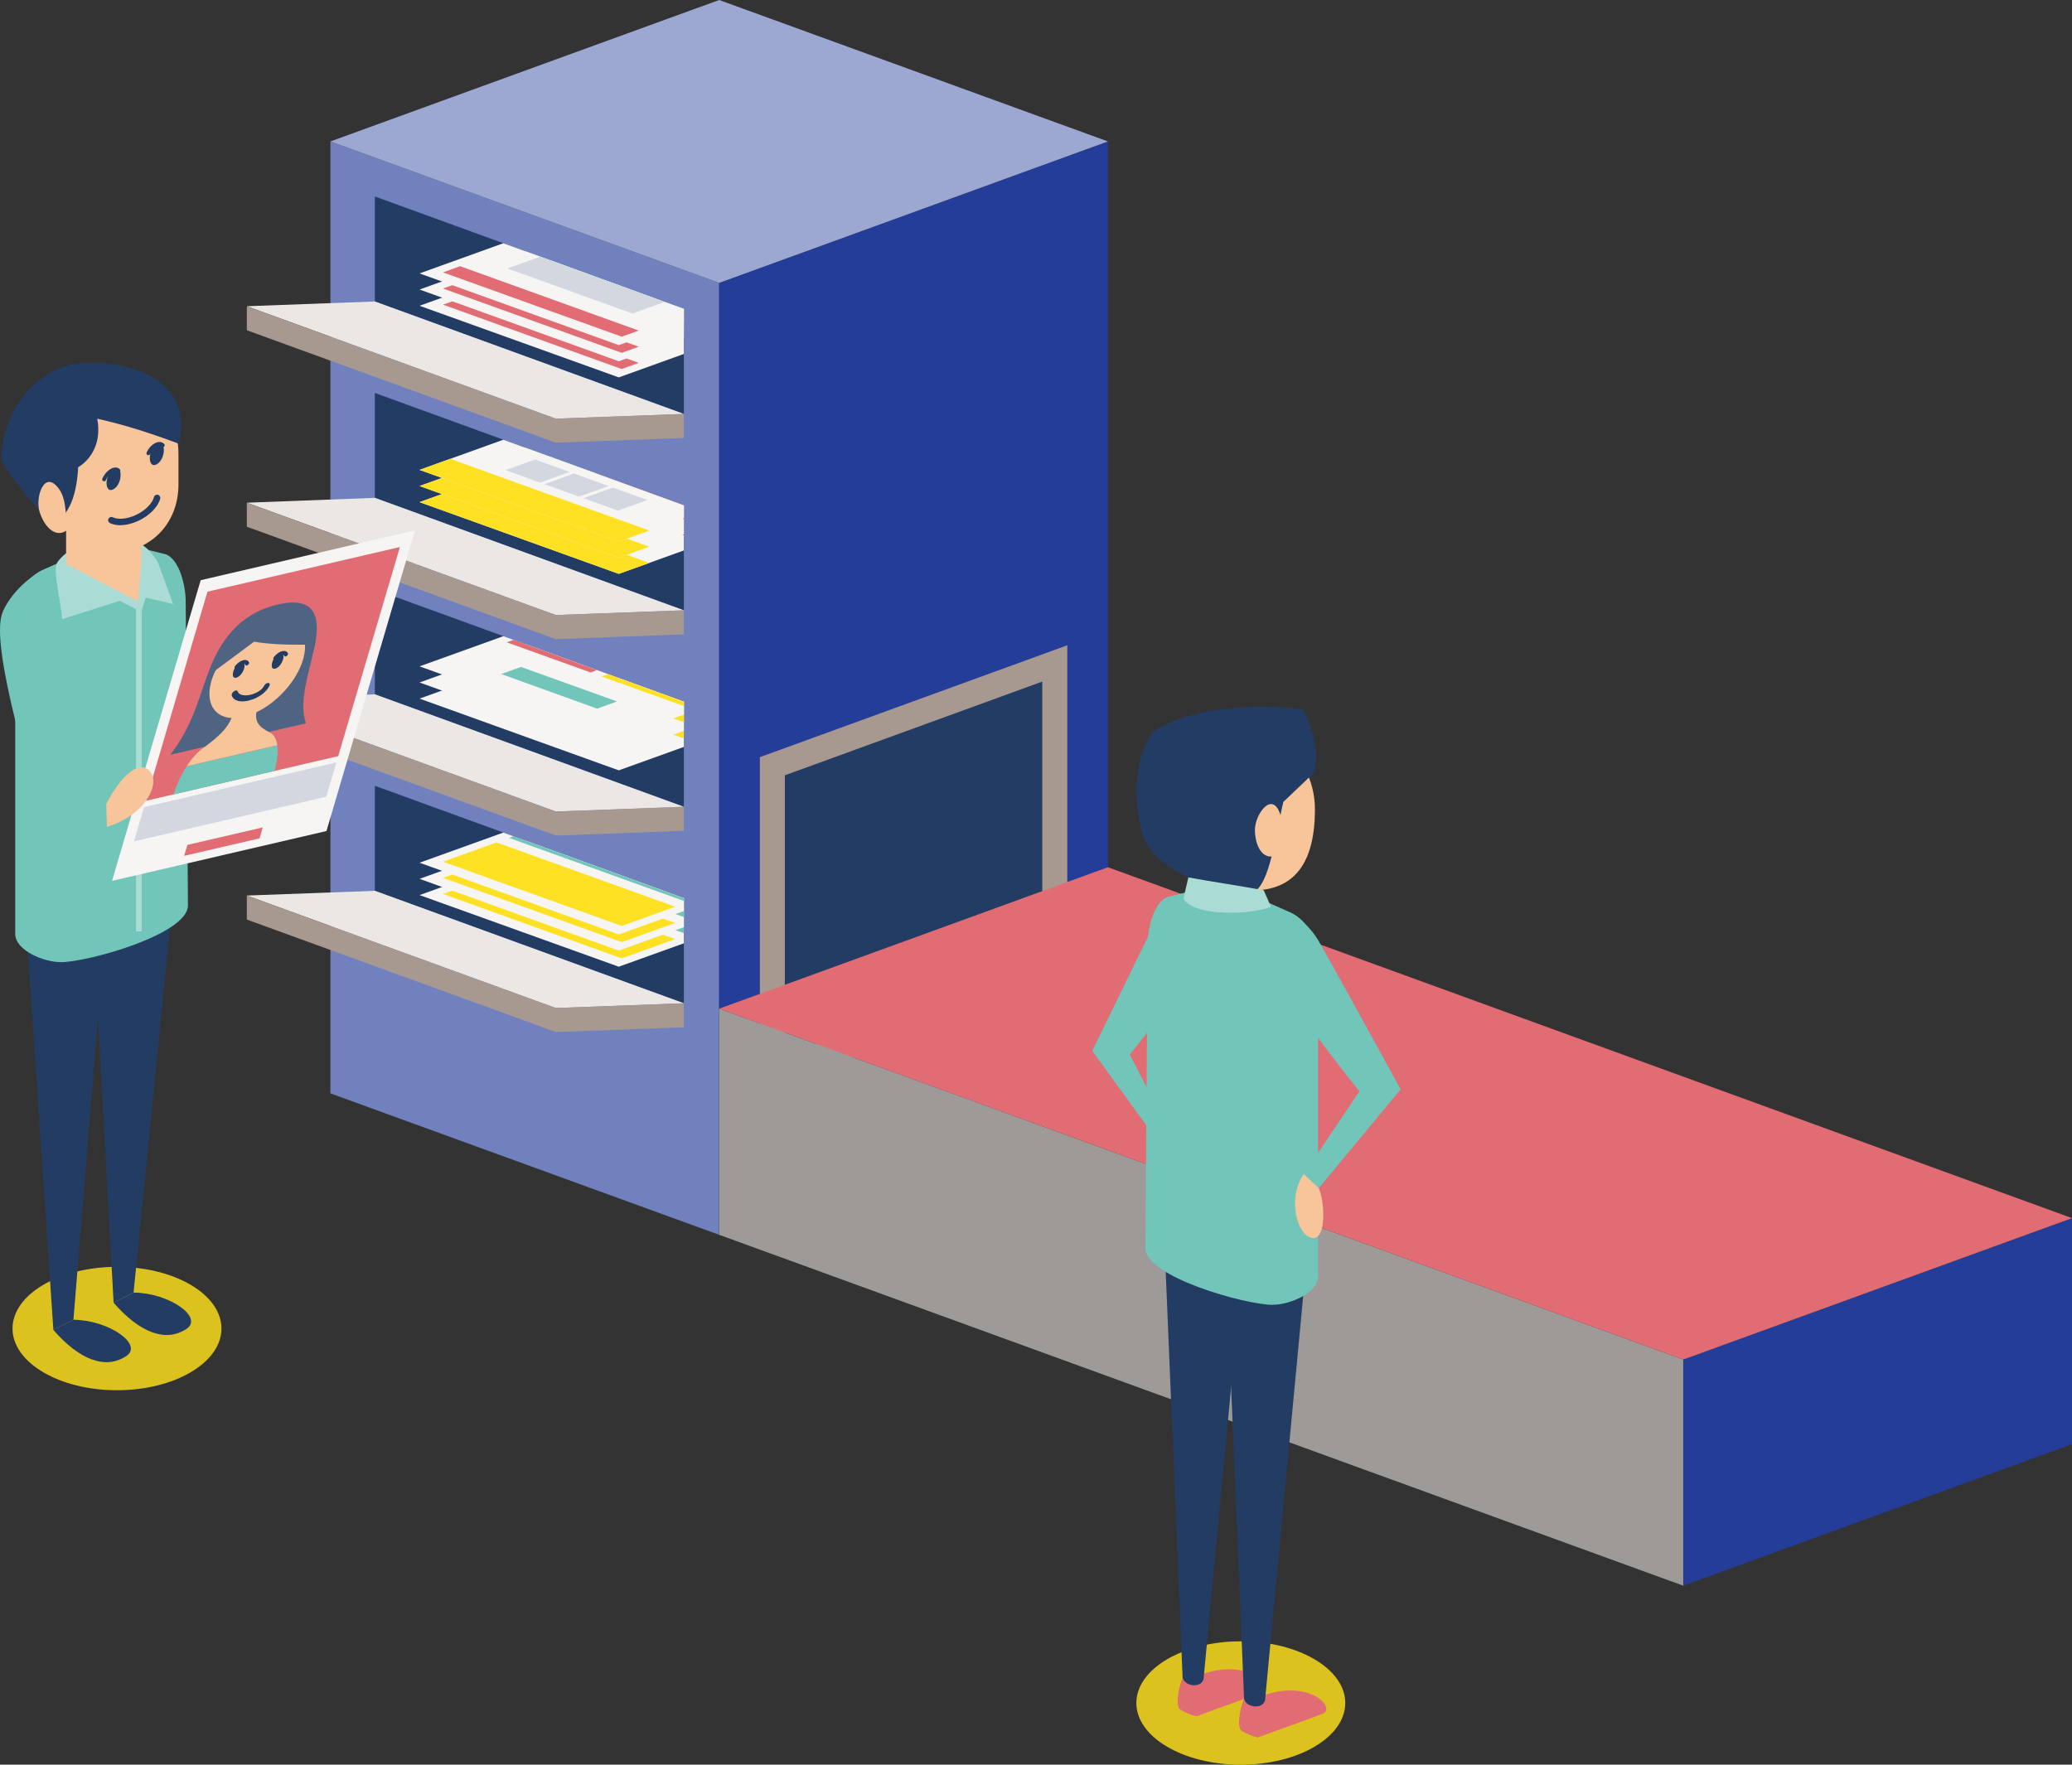 <?xml version="1.0" encoding="UTF-8"?><svg id="back" xmlns="http://www.w3.org/2000/svg" xmlns:xlink="http://www.w3.org/1999/xlink" viewBox="0 0 183.67 156.46"><rect x="0" y="0" width="183.67" height="156.46" fill="#333333" stroke="none"/><defs><style>.cls-1{fill:none;}.cls-2{clip-path:url(#clippath);}.cls-3{fill:#f6f5f3;}.cls-4{fill:#f8c499;}.cls-5{fill:#ebe7e5;}.cls-6{fill:#ffe123;}.cls-7{fill:#71c5b9;}.cls-8{fill:#9ca8d1;}.cls-9{fill:#9d9a98;}.cls-10{fill:#a89990;}.cls-11{fill:#aadcd5;}.cls-12{fill:#dbc21e;}.cls-13{fill:#e16c74;}.cls-14{fill:#d3d8e0;}.cls-15{fill:#243d99;}.cls-16{fill:#233c64;}.cls-17{fill:#7181bd;}.cls-18{fill:#4f6383;}.cls-19{clip-path:url(#clippath-1);}.cls-20{clip-path:url(#clippath-3);}.cls-21{clip-path:url(#clippath-2);}</style><clipPath id="clippath"><polygon class="cls-1" points="60.62 88.95 33.23 78.98 33.23 69.67 60.62 79.64 60.62 88.95"/></clipPath><clipPath id="clippath-1"><polygon class="cls-1" points="60.62 71.53 33.23 61.56 33.23 52.26 60.62 62.22 60.62 71.53"/></clipPath><clipPath id="clippath-2"><polygon class="cls-1" points="60.62 54.11 33.23 44.14 33.23 34.84 60.62 44.81 60.62 54.11"/></clipPath><clipPath id="clippath-3"><polygon class="cls-1" points="60.62 36.7 33.23 26.73 33.23 17.42 60.62 27.39 60.62 36.7"/></clipPath></defs><g><g><polygon class="cls-17" points="63.75 109.48 29.29 96.94 29.29 12.54 63.75 25.08 63.75 109.48"/><polygon class="cls-15" points="63.75 25.08 98.21 12.54 98.21 96.94 63.75 109.48 63.75 25.08"/><polygon class="cls-10" points="67.36 67.13 94.61 57.21 94.61 86.9 67.36 96.82 67.36 67.13"/><polygon class="cls-16" points="69.57 68.74 92.39 60.43 92.39 85.29 69.57 93.6 69.57 68.74"/><polygon class="cls-8" points="98.21 12.54 63.75 0 29.29 12.54 63.75 25.08 98.21 12.54"/><g><polygon class="cls-16" points="60.62 88.95 33.23 78.98 33.23 69.67 60.62 79.64 60.62 88.95"/><g><polygon class="cls-5" points="60.62 88.95 33.23 78.98 21.88 79.4 49.27 89.37 60.62 88.95"/><polygon class="cls-10" points="60.62 91.08 49.27 91.5 21.88 81.53 21.88 79.4 49.27 89.37 60.62 88.95 60.62 91.08"/></g><g class="cls-2"><g><g><polygon class="cls-3" points="79.82 76.72 62.16 70.37 37.19 79.36 54.85 85.71 79.82 76.72"/><polygon class="cls-7" points="71.74 78.98 55.9 73.27 45.12 77.16 60.96 82.86 71.74 78.98"/><polygon class="cls-6" points="59.85 83.26 44.01 77.56 39.27 79.26 55.11 84.97 59.85 83.26"/><polygon class="cls-13" points="77.76 76.81 61.92 71.11 57.18 72.81 73.02 78.52 77.76 76.81"/></g><g><polygon class="cls-3" points="79.82 75.29 62.16 68.93 37.19 77.92 54.85 84.28 79.82 75.29"/><polygon class="cls-7" points="71.74 77.54 55.9 71.84 45.12 75.72 60.96 81.43 71.74 77.54"/><polygon class="cls-6" points="59.85 81.83 44.01 76.12 39.27 77.83 55.11 83.53 59.85 81.83"/><polygon class="cls-13" points="77.76 75.38 61.92 69.68 57.18 71.38 73.02 77.09 77.76 75.38"/></g><g><polygon class="cls-3" points="79.82 73.86 62.16 67.5 37.19 76.49 54.85 82.85 79.82 73.86"/><polygon class="cls-7" points="71.74 76.11 55.9 70.41 45.12 74.29 60.96 80 71.74 76.11"/><polygon class="cls-6" points="59.85 80.39 44.01 74.69 39.27 76.4 55.11 82.1 59.85 80.39"/><polygon class="cls-13" points="77.76 73.95 61.92 68.24 57.18 69.95 73.02 75.65 77.76 73.95"/></g></g></g></g><g><polygon class="cls-16" points="60.62 71.53 33.23 61.56 33.23 52.26 60.62 62.22 60.62 71.53"/><g><polygon class="cls-5" points="60.62 71.53 33.23 61.56 21.88 61.98 49.27 71.95 60.62 71.53"/><polygon class="cls-10" points="60.62 73.66 49.27 74.08 21.88 64.11 21.88 61.98 49.27 71.95 60.62 71.53 60.62 73.66"/></g><g class="cls-19"><g><g><polygon class="cls-3" points="79.82 59.31 62.16 52.95 37.19 61.94 54.85 68.3 79.82 59.31"/><g><polygon class="cls-6" points="61.33 59.25 69.32 56.37 61.89 53.7 53.9 56.58 61.33 59.25"/><polygon class="cls-13" points="62.31 59.61 69.74 62.28 77.74 59.4 70.31 56.73 62.31 59.61"/><polygon class="cls-13" points="60.34 59.61 52.91 56.93 44.92 59.81 52.35 62.49 60.34 59.61"/><polygon class="cls-6" points="61.33 59.96 53.33 62.84 60.76 65.52 68.76 62.64 61.33 59.96"/></g><polygon class="cls-7" points="54.69 65.06 46.18 62 44.43 62.63 52.93 65.69 54.69 65.06"/></g><g><polygon class="cls-3" points="79.82 57.88 62.16 51.52 37.19 60.51 54.85 66.87 79.82 57.88"/><g><polygon class="cls-6" points="61.33 57.82 69.32 54.94 61.89 52.27 53.9 55.15 61.33 57.82"/><polygon class="cls-13" points="62.31 58.18 69.74 60.85 77.74 57.97 70.31 55.3 62.31 58.18"/><polygon class="cls-13" points="60.34 58.18 52.91 55.5 44.92 58.38 52.35 61.05 60.34 58.18"/><polygon class="cls-6" points="61.33 58.53 53.33 61.41 60.76 64.08 68.76 61.2 61.33 58.53"/></g><polygon class="cls-7" points="54.69 63.63 46.18 60.57 44.43 61.2 52.93 64.26 54.69 63.63"/></g><g><polygon class="cls-3" points="79.82 56.44 62.16 50.09 37.19 59.08 54.85 65.43 79.82 56.44"/><g><polygon class="cls-6" points="61.33 56.39 69.32 53.51 61.89 50.83 53.9 53.71 61.33 56.39"/><polygon class="cls-13" points="62.31 56.74 69.74 59.42 77.74 56.54 70.31 53.86 62.31 56.74"/><polygon class="cls-13" points="60.34 56.74 52.91 54.07 44.92 56.95 52.35 59.62 60.34 56.74"/><polygon class="cls-6" points="61.33 57.1 53.33 59.98 60.76 62.65 68.76 59.77 61.33 57.1"/></g><polygon class="cls-7" points="54.69 62.19 46.18 59.13 44.43 59.76 52.93 62.83 54.69 62.19"/></g></g></g></g><g><polygon class="cls-16" points="60.62 54.11 33.23 44.14 33.23 34.84 60.62 44.81 60.62 54.11"/><g><polygon class="cls-5" points="60.62 54.11 33.23 44.14 21.88 44.57 49.27 54.53 60.62 54.11"/><polygon class="cls-10" points="60.62 56.24 49.27 56.67 21.88 46.7 21.88 44.57 49.27 54.53 60.62 54.11 60.62 56.24"/></g><g class="cls-21"><g><g><polygon class="cls-3" points="79.82 41.89 62.16 35.53 37.19 44.52 54.85 50.88 79.82 41.89"/><polygon class="cls-6" points="57.56 49.91 39.9 43.55 37.19 44.52 54.85 50.88 57.56 49.91"/><polygon class="cls-14" points="50.49 44.71 47.43 43.61 44.81 44.55 47.87 45.65 50.49 44.71"/><polygon class="cls-14" points="53.94 45.95 50.88 44.85 48.26 45.79 51.32 46.89 53.94 45.95"/><polygon class="cls-14" points="57.39 47.19 54.33 46.09 51.72 47.03 54.78 48.14 57.39 47.19"/><polygon class="cls-7" points="59.12 41.07 69.7 44.88 77.74 41.99 67.15 38.18 59.12 41.07"/><polygon class="cls-6" points="58.63 40.89 66.66 38 61.89 36.28 53.86 39.18 58.63 40.89"/><polygon class="cls-13" points="58.63 41.24 50.98 44 61.57 47.81 69.21 45.06 58.63 41.24"/><polygon class="cls-7" points="58.13 41.07 53.37 39.35 45.72 42.1 50.49 43.82 58.13 41.07"/></g><g><polygon class="cls-3" points="79.82 40.46 62.16 34.1 37.19 43.09 54.85 49.45 79.82 40.46"/><polygon class="cls-6" points="57.56 48.47 39.9 42.12 37.19 43.09 54.85 49.45 57.56 48.47"/><polygon class="cls-14" points="50.49 43.28 47.43 42.17 44.81 43.12 47.87 44.22 50.49 43.28"/><polygon class="cls-14" points="53.94 44.52 50.88 43.42 48.26 44.36 51.32 45.46 53.94 44.52"/><polygon class="cls-14" points="57.39 45.76 54.33 44.66 51.72 45.6 54.78 46.7 57.39 45.76"/><polygon class="cls-7" points="59.12 39.64 69.7 43.45 77.74 40.55 67.15 36.74 59.12 39.64"/><polygon class="cls-6" points="58.63 39.46 66.66 36.57 61.89 34.85 53.86 37.74 58.63 39.46"/><polygon class="cls-13" points="58.63 39.81 50.98 42.56 61.57 46.38 69.21 43.62 58.63 39.81"/><polygon class="cls-7" points="58.13 39.64 53.37 37.92 45.72 40.67 50.49 42.39 58.13 39.64"/></g><g><polygon class="cls-3" points="79.82 39.03 62.16 32.67 37.19 41.66 54.85 48.02 79.82 39.03"/><polygon class="cls-6" points="57.56 47.04 39.9 40.68 37.19 41.66 54.85 48.02 57.56 47.04"/><polygon class="cls-14" points="50.49 41.84 47.43 40.74 44.81 41.68 47.87 42.79 50.49 41.84"/><polygon class="cls-14" points="53.94 43.09 50.88 41.98 48.26 42.93 51.32 44.03 53.94 43.09"/><polygon class="cls-14" points="57.39 44.33 54.33 43.23 51.72 44.17 54.78 45.27 57.39 44.33"/><polygon class="cls-7" points="59.12 38.2 69.7 42.01 77.74 39.12 67.15 35.31 59.12 38.2"/><polygon class="cls-6" points="58.63 38.03 66.66 35.13 61.89 33.42 53.86 36.31 58.63 38.03"/><polygon class="cls-13" points="58.63 38.38 50.98 41.13 61.57 44.94 69.21 42.19 58.63 38.38"/><polygon class="cls-7" points="58.13 38.2 53.37 36.49 45.72 39.24 50.49 40.96 58.13 38.2"/></g></g></g></g><g><polygon class="cls-16" points="60.62 36.7 33.23 26.73 33.23 17.42 60.62 27.39 60.62 36.7"/><g><polygon class="cls-5" points="60.62 36.7 33.23 26.73 21.88 27.15 49.27 37.12 60.62 36.7"/><polygon class="cls-10" points="60.62 38.83 49.27 39.25 21.88 29.28 21.88 27.15 49.27 37.12 60.62 36.7 60.62 38.83"/></g><g class="cls-20"><g><g><polygon class="cls-3" points="79.82 24.47 62.16 18.12 37.19 27.11 54.85 33.46 79.82 24.47"/><polygon class="cls-13" points="56.62 32.17 40.78 26.47 39.27 27.01 55.11 32.72 56.62 32.17"/><polygon class="cls-14" points="59.2 29.53 48.11 25.54 44.97 26.67 56.06 30.66 59.2 29.53"/><polygon class="cls-7" points="78.18 24.41 62.34 18.71 47.06 24.21 62.91 29.91 78.18 24.41"/><path class="cls-13" d="M52.2,21.7c.43,.56,1.26,1.1,2.49,1.54,3.8,1.37,9.96,1.37,13.76,0,1.48-.53,2.38-1.2,2.7-1.89l-9-3.24-9.96,3.59Z"/></g><g><polygon class="cls-3" points="79.82 23.04 62.16 16.68 37.19 25.67 54.85 32.03 79.82 23.04"/><polygon class="cls-13" points="56.62 30.74 40.78 25.04 39.27 25.58 55.11 31.28 56.62 30.74"/><polygon class="cls-14" points="59.2 28.1 48.11 24.11 44.97 25.24 56.06 29.23 59.2 28.1"/><polygon class="cls-7" points="78.18 22.98 62.34 17.27 47.06 22.77 62.91 28.48 78.18 22.98"/><path class="cls-13" d="M52.2,20.27c.43,.56,1.26,1.1,2.49,1.54,3.8,1.37,9.96,1.37,13.76,0,1.48-.53,2.38-1.2,2.7-1.89l-9-3.24-9.96,3.59Z"/></g><g><polygon class="cls-3" points="79.82 21.61 62.16 15.25 37.19 24.24 54.85 30.6 79.82 21.61"/><polygon class="cls-13" points="56.62 29.31 40.78 23.6 39.27 24.15 55.11 29.85 56.62 29.31"/><polygon class="cls-14" points="59.2 26.67 48.11 22.67 44.97 23.8 56.06 27.8 59.2 26.67"/><polygon class="cls-7" points="78.18 21.55 62.34 15.84 47.06 21.34 62.91 27.04 78.18 21.55"/><path class="cls-13" d="M52.2,18.84c.43,.56,1.26,1.1,2.49,1.54,3.8,1.37,9.96,1.37,13.76,0,1.48-.53,2.38-1.2,2.7-1.89l-9-3.24-9.96,3.59Z"/></g></g></g></g></g><g><polygon class="cls-9" points="149.21 140.59 63.75 109.48 63.75 89.43 149.21 120.54 149.21 140.59"/><polygon class="cls-15" points="149.21 120.54 183.67 108 183.67 128.04 149.21 140.59 149.21 120.54"/><polygon class="cls-13" points="183.67 108 98.21 76.89 63.75 89.43 149.21 120.54 183.67 108"/></g></g><polygon class="cls-15" points="86.24 24.15 96.29 20.49 96.29 15.79 86.24 19.45 86.24 24.15"/><g><ellipse class="cls-12" cx="10.37" cy="117.79" rx="9.26" ry="5.47"/><polygon class="cls-16" points="2.28 81.5 4.73 117.91 6.51 117.01 9.45 80.85 2.28 81.5"/><path class="cls-16" d="M4.73,117.91c2.32,2.67,4.63,3.54,6.46,2.32,1.55-1.03-1.55-3.19-4.68-3.22l-1.77,.89Z"/><polygon class="cls-16" points="8.15 80.33 10.07 115.5 11.84 114.6 15.32 79.55 8.15 80.33"/><path class="cls-16" d="M10.07,115.5c2.32,2.67,4.63,3.54,6.46,2.32,1.55-1.03-1.55-3.19-4.68-3.22l-1.77,.89Z"/><path class="cls-7" d="M5.34,85.31c2.48,0,11.32-2.49,11.32-5.03l-.2-26.99c0-1.27-.51-3.63-1.74-4.14l-2.73-.68c-1.22-.33-2.94-.09-4.43,.38l-3.78,1.68c-1.5,.68-2.43,2.54-2.43,4.24v28.05c0,1.42,2.51,2.48,3.99,2.48Z"/><path class="cls-7" d="M3.78,50.54c-1.75,.95-3.09,2.56-3.56,3.77-.47,1.21-.27,4.09,1.41,10.67l2.15-14.43Z"/><path class="cls-11" d="M12.23,48.07c1.21,.64,1.79,1.85,1.79,1.85l1.33,3.64-2.43-.58-.4,1.27-1.91-.98-5.09,1.62c-.29-2.49-.87-4.45-.4-5.09s1.5-1.5,3.18-1.85l3.93,.12Z"/><polygon class="cls-4" points="5.86 50.01 5.86 40.54 12.54 40.02 12.54 49.7 12.23 53.33 5.86 50.01"/><path class="cls-4" d="M5.13,42.63c0,3.65,.76,6.44,4.41,6.44s6.28-2.49,6.28-6.14v-2.72c0-3.65-2.96-6.61-6.61-6.61s-6.61,2.96-6.61,6.61l2.53,2.42Z"/><path class="cls-16" d="M8.62,37.13c.47,2.47-.9,3.84-1.69,4.29-.15,2.86-1,4.59-2.47,5.04-2.11-2.6-3.16-3.65-4.32-5.6-.05-4.69,3.45-8.5,7.23-8.68,4.26-.2,9.83,1.51,8.48,7.16-2.71-1.01-4.87-1.69-7.24-2.22Z"/><path class="cls-4" d="M5.95,47c-1.04,.77-2.03-.31-2.44-1.62-.41-1.3,.43-3.85,1.74-2,.7,.99,.55,2.63,.7,3.62Z"/><path class="cls-16" d="M13.86,39.41c-.78,.45-.78,2.22,.04,1.75,.82-.47,.86-2.27-.04-1.75Z"/><path class="cls-16" d="M13.15,40.36s-.05,0-.07-.02c-.09-.04-.12-.14-.08-.23,.23-.5,.65-.86,1.05-.92,.21-.03,.39,.04,.51,.18,.06,.07,.05,.18-.02,.24-.07,.06-.18,.05-.24-.02-.04-.05-.11-.07-.2-.06-.23,.03-.58,.27-.78,.72-.03,.06-.09,.1-.16,.1Z"/><path class="cls-16" d="M10.11,41.57c.78-.45,.78,1.33-.04,1.8s-.86-1.28,.04-1.8Z"/><path class="cls-16" d="M9.23,42.67s-.04,0-.07-.01c-.09-.04-.13-.14-.09-.22,.2-.48,.65-.91,1.04-.98,.2-.04,.38,.01,.51,.15,.07,.07,.06,.18,0,.24s-.18,.06-.24,0c-.03-.03-.09-.07-.21-.05-.28,.05-.63,.4-.79,.78-.03,.07-.09,.1-.16,.1Z"/><path class="cls-16" d="M10.68,46.57c-.34,0-.65-.06-.93-.19-.14-.07-.21-.24-.14-.38,.07-.14,.24-.21,.38-.14,.5,.23,1.26,.16,2.03-.19,.83-.38,1.47-1.01,1.63-1.6,.04-.15,.2-.24,.35-.2,.15,.04,.24,.2,.2,.35-.21,.75-.96,1.5-1.94,1.96-.55,.25-1.09,.38-1.58,.38Z"/><rect class="cls-11" x="12.07" y="53.6" width=".5" height="28.98" transform="translate(24.63 136.18) rotate(-180)"/><g><polygon class="cls-3" points="17.79 51.44 36.79 47.02 28.94 73.68 9.93 78.1 17.79 51.44"/><polygon class="cls-13" points="18.39 52.46 35.45 48.5 29.98 67.04 12.93 71 18.39 52.46"/><polygon class="cls-14" points="12.77 71.56 29.82 67.6 28.92 70.64 11.87 74.6 12.77 71.56"/><polygon class="cls-13" points="16.61 74.91 23.29 73.36 23.01 74.33 16.32 75.88 16.61 74.91"/><path class="cls-18" d="M15.09,66.92c2-2.56,2.53-5.07,3.45-7.49,.92-2.42,2.57-5.02,6.08-5.83,3.51-.82,3.76,1.34,3.28,3.66-.48,2.32-1.46,4.94-.78,6.87l-12.03,2.79Z"/><ellipse class="cls-4" cx="22.8" cy="59.42" rx="5.18" ry="3.02" transform="translate(-35.34 33.54) rotate(-45.01)"/><path class="cls-16" d="M24.77,57.95c-.6,.17-.99,1.51-.36,1.33,.63-.18,1.06-1.53,.36-1.33Z"/><path class="cls-16" d="M24.34,58.47c.05-.01,.11-.05,.16-.11,.13-.16,.28-.26,.43-.31,.14-.03,.24,.01,.28,.11,.02,.06,.11,.07,.2,0,.09-.06,.14-.16,.12-.22-.06-.18-.25-.26-.5-.21-.25,.04-.53,.25-.75,.52-.07,.08-.07,.17,0,.2,.02,0,.05,.01,.07,0Z"/><path class="cls-16" d="M21.32,58.75c-.6,.17-.99,1.51-.36,1.33,.63-.18,1.06-1.53,.36-1.33Z"/><path class="cls-16" d="M20.89,59.27c.05-.01,.11-.05,.16-.11,.13-.16,.28-.26,.43-.31,.14-.03,.24,.01,.28,.11,.02,.06,.11,.07,.2,0,.09-.06,.14-.16,.12-.22-.06-.18-.25-.26-.5-.21h0c-.26,.06-.53,.25-.74,.52-.07,.08-.07,.17,0,.2,.02,0,.05,.01,.07,0Z"/><path class="cls-16" d="M22.04,62.11c.13-.03,.25-.07,.38-.11,.67-.25,1.21-.69,1.46-1.19,.07-.15,.02-.26-.11-.26-.13,0-.3,.12-.37,.27-.13,.27-.47,.53-.91,.69-.58,.22-1.28,.21-1.42-.21-.04-.11-.18-.11-.33-.01-.15,.1-.23,.27-.2,.37,.18,.53,.84,.61,1.5,.46Z"/><path class="cls-18" d="M24.12,54.97c1.85-.43,3.05,.5,3.16,2.19-1.81,.02-3.53-.04-4.75-.27l-3.76,2.79c1.13-2.25,3.3-4.23,5.35-4.7Z"/><path class="cls-7" d="M24.58,66.07c.1,.72-.06,1.6-.23,2.28l-8.98,2.09c.23-.7,.61-1.63,1.18-2.5l8.03-1.86Z"/><path class="cls-4" d="M18.03,66.31c1.46-1.08,2.35-1.88,2.7-3.25l2.14-.5c-.46,1.39,.05,1.87,1.04,2.38,.41,.21,.6,.63,.67,1.13l-8.03,1.86c.4-.61,.88-1.18,1.48-1.63Z"/></g><path class="cls-4" d="M9.41,71.28c1.34-2.55,2.95-3.96,3.89-2.88,.94,1.07-.4,3.89-3.82,4.9l-.07-2.01Z"/></g><g><ellipse class="cls-12" cx="109.99" cy="150.99" rx="9.26" ry="5.47"/><path class="cls-13" d="M104.83,148.74c-.38,.96-.68,2.57-.16,2.87,.32,.19,1,.48,1.39,.56,1.95-.74,4.72-1.69,5.76-2.12,1.19-.5-1.17-3.12-5.42-1.56l-1.57,.25Z"/><path class="cls-16" d="M106.7,148.75l3.66-38.79-7.17-.65,1.64,39.43c.19,.83,1.79,.96,1.88,.01Z"/><path class="cls-13" d="M110.27,150.62c-.38,.96-.68,2.57-.16,2.87,.32,.19,1,.48,1.39,.56,1.95-.74,4.72-1.69,5.76-2.12,1.19-.5-1.17-3.12-5.42-1.56l-1.57,.25Z"/><path class="cls-16" d="M112.15,150.63l3.66-38.79-7.17-.65,1.64,39.43c.19,.83,1.79,.96,1.88,.01Z"/><path class="cls-7" d="M112.85,115.69c-2.48,0-11.32-2.49-11.32-5.03l.2-26.99c0-1.27,.51-3.63,1.74-4.14l2.73-.68c1.22-.33,2.94-.09,4.43,.38l3.78,1.68c1.5,.68,2.43,2.54,2.43,4.24v28.05c0,1.42-2.51,2.48-3.99,2.48Z"/><path class="cls-4" d="M116.56,71.75c0-4.24-3.44-7.69-7.69-7.69s-7.9,3.45-7.69,7.69c.2,3.84,3.78,6.3,7.69,6.99,5.28,.98,7.69-1.49,7.69-6.99Z"/><path class="cls-16" d="M116.51,68.48l-2.75,2.62c-.78,3.27-1.26,8.1-3.13,8.14-1.66,.04-8.2-1.62-9.32-5.23-1.5-5.17,.33-8.42,.92-9.17,4.08-2.58,10.83-2.33,13.25-1.92,.92,1.58,1.47,3.94,1.03,5.55Z"/><path class="cls-4" d="M113.11,75.86c-1.21,.44-1.85-.88-1.87-2.25s1.52-3.57,2.24-1.42c.38,1.14-.23,2.68-.37,3.67Z"/><path class="cls-7" d="M114.42,80.92c2.07,1.34,2.57,2.75,3.07,3.58s6.67,12.08,6.67,12.08l-7.25,8.75-1.33-1.25,4.92-7.33s-5.42-6.67-6.83-9.58-.31-5.59,.76-6.25Z"/><polygon class="cls-7" points="103.47 79.54 96.82 93.17 102.32 100.75 103.07 99.17 100.15 93.5 103.65 89.09 103.47 79.54"/><path class="cls-4" d="M115.57,104.09c-1.5,2.17-.58,5.5,.75,5.67,1.33,.17,1.08-3.33,.58-4.42l-1.33-1.25Z"/><path class="cls-11" d="M105.34,77.8c-.04,.11-.43,1.88-.43,1.88,1.03,1.67,6.26,1.39,7.75,.71l-.64-1.46c-1.92-.36-4.76-.78-6.68-1.14Z"/></g></svg>